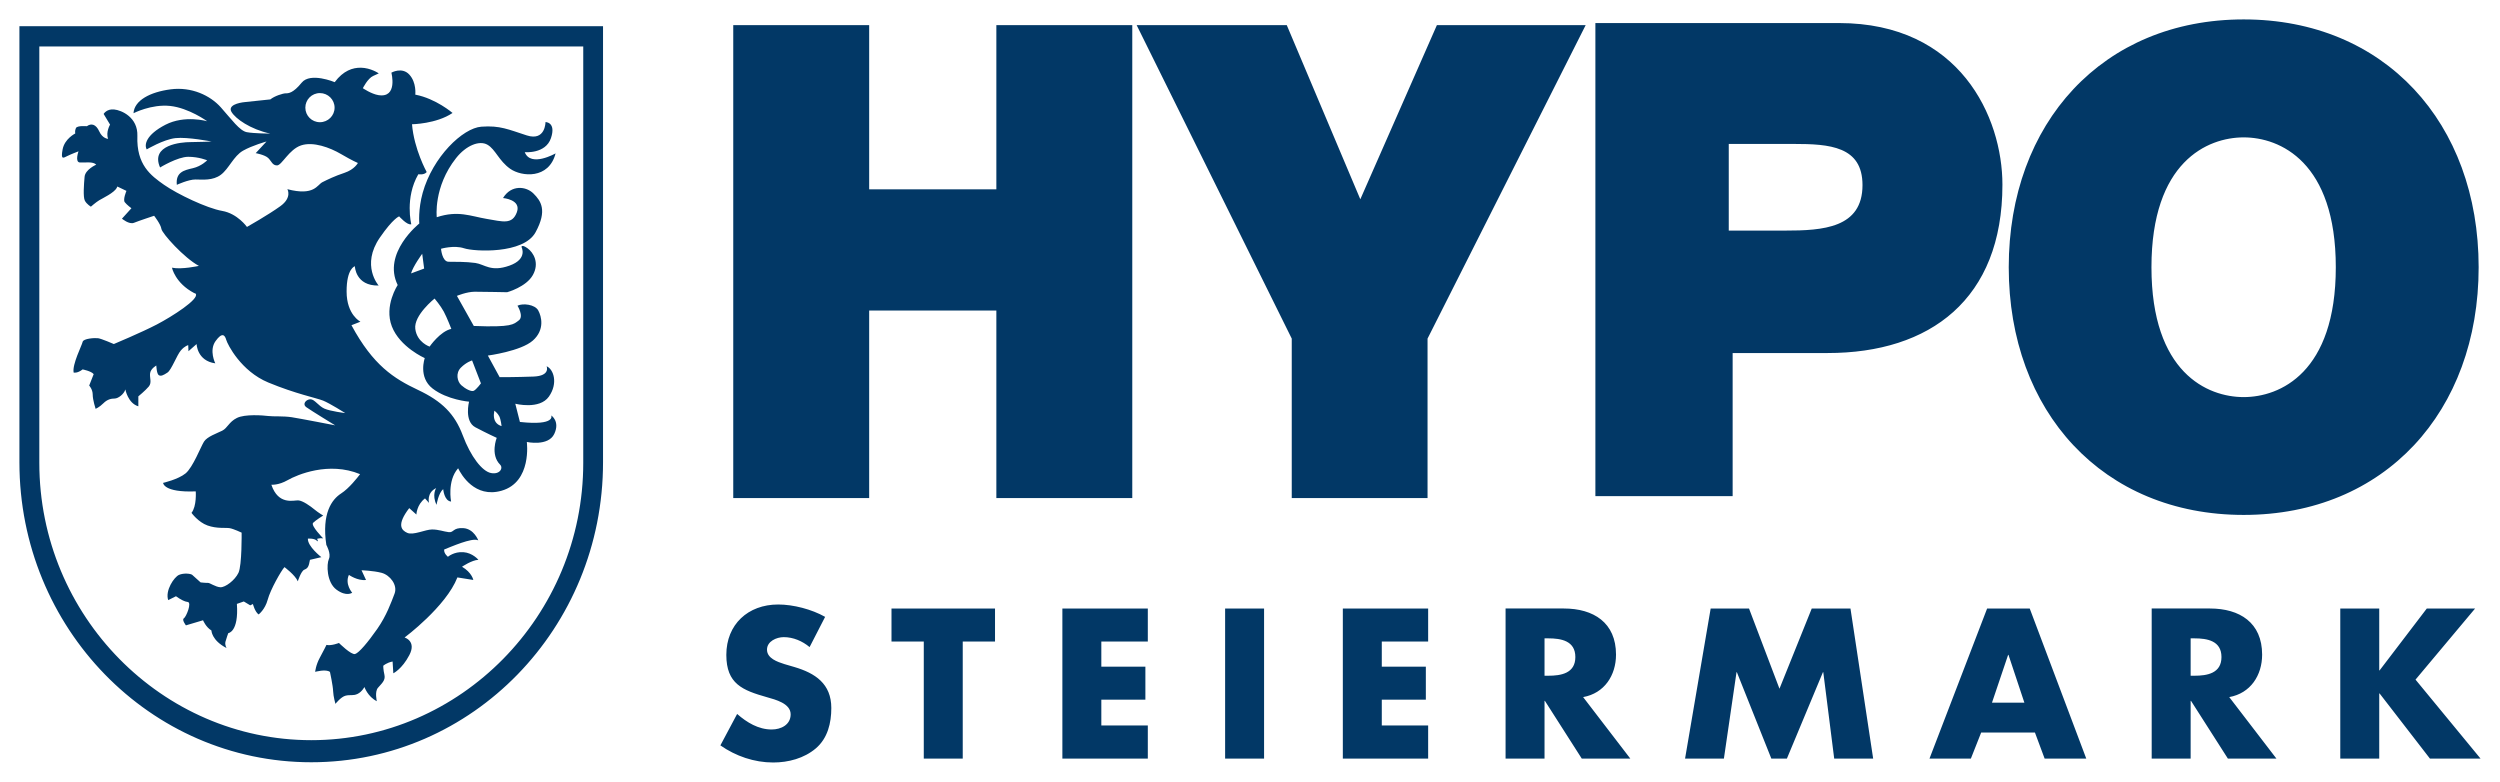 <svg xmlns:svg="http://www.w3.org/2000/svg" xmlns="http://www.w3.org/2000/svg" width="643.75" height="201.344" id="svg3311"><defs id="defs3313"></defs><g transform="translate(-28.125,-431.69)" id="layer1" style="fill:#023866;fill-opacity:1"><path d="m 605.875,436.69 c -36.271,0 -60.5,26.631 -60.5,63.812 0,37.187 24.229,63.781 60.5,63.781 36.276,0 60.5,-26.594 60.5,-63.781 0,-37.181 -24.224,-63.812 -60.5,-63.812 z m -166.938,0.938 0,121.812 35.344,0 0,-36.844 24.469,0 c 26.349,0 45,-13.831 45,-43.344 0,-17.397 -10.93,-41.625 -42.094,-41.625 l -62.719,0 z m -222,0.531 0,121.781 35,0 0,-48.281 32.75,0 0,48.281 35,0 0,-121.781 -35,0 0,42.281 -32.75,0 0,-42.281 -35,0 z m 103.875,0 39.938,80.719 0,41.062 34.969,0 0,-41.062 40.719,-80.719 -38.312,0 -19.719,44.844 -18.938,-44.844 -38.656,0 z m -287.687,0.281 0,112.312 c 0,42.655 33.651,77.219 75.156,77.219 41.5,0 75.125,-34.564 75.125,-77.219 l 0,-112.312 -150.281,0 z m 5.125,5.219 140.062,0 0,107.219 c 0,39.44 -31.66,71.406 -70.031,71.406 -38.377,0 -70.031,-31.967 -70.031,-71.406 l 0,-107.219 z m 82.781,5.469 c -2.048,-0.04 -4.503,0.737 -6.719,3.719 0,0 -6.259,-2.63 -8.5,0.125 -2.235,2.749 -3.436,2.75 -4.125,2.75 -0.689,0 -2.91,0.699 -3.937,1.562 0,0 -4.81,0.512 -6.531,0.688 -1.722,0.169 -4.502,0.841 -3.469,2.562 1.033,1.722 4.786,4.424 9.969,5.562 0,0 -4.248,-0.025 -6.062,-0.375 -1.815,-0.356 -3.908,-3.282 -6.656,-6.375 -2.755,-3.099 -7.572,-5.345 -12.906,-4.656 -5.334,0.689 -9.395,2.865 -9.594,6.156 0,0 4.617,-2.389 9.438,-1.875 4.815,0.519 9.531,3.938 9.531,3.938 0,0 -5.76,-1.673 -10.75,0.906 -4.984,2.579 -5.501,5.142 -4.812,6.344 0,0 4.307,-2.562 7.406,-2.906 3.093,-0.338 9.281,0.875 9.281,0.875 0,0 -3.265,0.156 -5.5,0.156 -2.235,0 -10.329,0.684 -7.75,6.531 0,0 4.501,-2.75 7.25,-2.75 2.755,0 4.875,0.906 4.875,0.906 0,0 -1.452,1.512 -3.688,2.031 -2.235,0.514 -4.463,1.007 -4.125,4.281 0,0 3.021,-1.393 4.812,-1.375 1.792,0.018 4.465,0.334 6.531,-1.219 2.06,-1.547 3.283,-4.81 5.688,-6.188 2.41,-1.371 6.062,-2.375 6.062,-2.375 l -2.781,3 c 0,0 2.392,0.423 3.25,1.281 0.864,0.864 1.048,1.875 2.25,1.875 1.208,0 3.089,-4.129 6.187,-5.156 3.093,-1.033 7.389,0.528 10.312,2.25 2.924,1.716 4.312,2.281 4.312,2.281 0,0 -0.858,1.668 -3.438,2.531 -2.585,0.864 -4.31,1.718 -5.688,2.406 -1.377,0.689 -2.075,3.622 -9.031,1.812 0,0 1.286,2.14 -1.812,4.375 -3.099,2.241 -8.594,5.344 -8.594,5.344 0,0 -2.424,-3.436 -6.375,-4.125 -3.957,-0.689 -11.526,-4.314 -14.969,-6.719 -3.437,-2.41 -7.138,-5.162 -6.875,-12.562 0.175,-4.815 -4.08,-6.663 -6,-6.844 -1.914,-0.193 -2.688,1.156 -2.688,1.156 l 1.656,2.75 c 0,0 -1.154,1.946 -0.5,3.656 0,0 -1.423,-0.015 -2.281,-1.906 -0.858,-1.897 -2.079,-2.149 -3.188,-1.344 0,0 -2.468,-0.22 -2.812,0.469 -0.344,0.689 -0.188,1.406 -0.188,1.406 0,0 -2.731,1.345 -3.25,4.094 -0.514,2.755 0.155,2.232 1.188,1.719 1.027,-0.514 2.906,-1.219 2.906,-1.219 0,0 -1.008,2.817 0.375,2.875 1.377,0.064 3.37,-0.313 4.188,0.562 0,0 -2.831,1.228 -3,3.125 -0.175,1.891 -0.41,5.191 0.062,6.125 0.473,0.934 1.562,1.562 1.562,1.562 0,0 1.298,-1.143 2.156,-1.656 0.858,-0.519 3.835,-1.904 4.5,-3.188 0.093,-0.177 0.109,-0.24 0.156,-0.344 l 2.344,1.125 c 0,0 -0.951,2.218 -0.438,2.906 0.519,0.689 1.719,1.562 1.719,1.562 l -2.438,2.688 c 0,0 1.868,1.57 3.094,1.062 1.226,-0.502 5.188,-1.812 5.188,-1.812 0,0 1.706,2.173 1.875,3.375 0.175,1.202 5.898,7.53 9.656,9.531 0,0 -4.411,0.994 -6.938,0.469 0,0 0.822,3.969 5.719,6.531 0.134,0.064 0.319,0.065 0.406,0.188 0.957,1.348 -6.074,5.84 -10.031,7.906 -3.957,2.06 -11.062,5.031 -11.062,5.031 0,0 -3.187,-1.389 -4.062,-1.5 -0.87,-0.117 -3.794,0.074 -3.969,0.938 -0.169,0.864 -2.744,5.846 -2.312,7.906 0,0 0.941,0.261 2.312,-0.812 0,0 2.243,0.431 2.844,1.219 l -1.156,2.938 c 0,0 0.906,0.966 0.906,2.344 0,1.371 0.75,3.656 0.75,3.656 0,0 0.967,-0.41 2,-1.438 1.033,-1.033 2.048,-1.219 2.906,-1.219 0.864,0 2.394,-1.095 2.75,-2.344 0,0 0.659,3.556 3.344,4.344 l 0,-2.562 c 0,0 1.824,-1.498 2.688,-2.531 0.858,-1.033 0.174,-2.235 0.344,-3.438 0.175,-1.202 1.594,-1.969 1.594,-1.969 0,0 0.082,2.113 0.625,2.469 0.537,0.362 1.217,0.032 2.25,-0.656 1.027,-0.689 2.405,-4.479 3.438,-5.688 1.033,-1.202 1.906,-1.375 1.906,-1.375 l 0.062,1.562 2.094,-1.844 c 0,0 0.109,4.327 4.812,4.969 0,0 -1.659,-3.308 0.062,-5.719 1.722,-2.404 2.412,-1.552 2.75,-0.344 0.344,1.202 3.794,8.076 10.844,11 7.056,2.924 12.372,3.968 14.094,4.656 1.722,0.689 5.719,3.219 5.719,3.219 0,0 -3.828,-0.468 -5.375,-1.156 -1.547,-0.689 -2.526,-2.412 -3.594,-2.406 -1.062,0.006 -2.233,1.205 -1.031,2.062 1.202,0.864 7.406,4.656 7.406,4.656 0,0 -8.952,-1.744 -11.188,-2.094 -2.235,-0.338 -4.654,-0.143 -6.031,-0.312 -1.371,-0.175 -6.028,-0.533 -8.094,0.5 -2.066,1.033 -2.41,2.593 -3.781,3.281 -1.377,0.689 -3.876,1.523 -4.688,2.812 -0.817,1.29 -2.859,6.641 -4.75,8.188 -1.897,1.552 -5.781,2.438 -5.781,2.438 0,0 0.049,2.52 8.406,2.188 0,0 0.284,3.815 -1.094,5.531 0,0 1.715,2.392 4.125,3.25 2.41,0.864 4.655,0.518 5.688,0.688 1.033,0.175 3.094,1.156 3.094,1.156 0,0 0.104,8.406 -0.812,10.344 -0.922,1.938 -3.407,3.777 -4.656,3.719 -1.243,-0.058 -2.738,-1.16 -3.188,-1.125 -0.449,0.035 -1.906,-0.125 -1.906,-0.125 0,0 -1.794,-1.611 -2.156,-1.937 -0.368,-0.327 -2.169,-0.531 -3.406,0 -1.243,0.531 -3.622,4.031 -2.781,6.5 l 2,-1 c 0,0 1.393,1.048 2.531,1.375 0.163,0.047 0.323,0.082 0.469,0.094 1.167,0.093 -0.368,3.857 -0.969,4.219 -0.595,0.362 0.531,1.813 0.531,1.813 l 4.406,-1.313 c 0,0 0.738,1.785 2.156,2.625 0,0 0.043,2.553 3.906,4.531 0,0 -0.503,-0.798 -0.281,-1.656 0.222,-0.87 0.719,-2.187 0.719,-2.187 0,0 2.726,-0.248 2.219,-7.531 l 1.781,-0.625 1.656,1 0.688,-0.344 c 0,0 0.506,2.016 1.469,2.687 0,0 1.655,-1.233 2.344,-3.812 0.689,-2.58 3.478,-7.482 4.312,-8.375 0,0 2.755,2.034 3.438,3.656 0,0 0.83,-2.656 1.688,-3 0.858,-0.344 1.134,-0.751 1.438,-2.531 l 2.938,-0.688 c 0,0 -3.609,-2.797 -3.469,-4.781 0,0 1.626,-0.113 2.25,0.5 0.624,0.613 0.125,-0.438 0.125,-0.438 0,0 0.722,-0.259 1.562,-0.125 0,0 -3.277,-3.306 -2.594,-4 0.689,-0.689 2.594,-1.875 2.594,-1.875 0,0 -1.217,-0.705 -2.25,-1.562 -1.033,-0.858 -3.032,-2.297 -4.188,-2.344 -1.161,-0.047 -5.115,1.297 -6.906,-4.031 0,0 1.814,0.19 4.219,-1.188 2.401,-1.372 10.555,-4.867 18.625,-1.531 -0.642,0.851 -2.826,3.654 -4.875,4.969 -2.41,1.547 -5.032,5.15 -3.812,13.25 0,0 1.287,2.265 0.656,3.625 -0.624,1.36 -0.611,6.015 1.969,7.906 2.579,1.891 4.031,0.781 4.031,0.781 0,0 -1.953,-2.213 -0.844,-4.594 0,0 2.224,1.575 4.406,1.312 l -1.156,-2.5 c 0,0 3.003,0.096 5.156,0.656 2.159,0.566 4.202,3.14 3.344,5.375 -0.858,2.235 -2.058,5.651 -4.469,9.094 -2.41,3.443 -4.684,6.14 -5.688,6.438 -1.004,0.292 -4.156,-2.844 -4.156,-2.844 0,0 -2.005,0.798 -3.219,0.5 0,0 -0.686,1.422 -1.719,3.312 -1.033,1.897 -1.188,3.625 -1.188,3.625 0,0 2.82,-0.792 3.812,0.031 0,0 0.772,3.566 0.812,4.937 0.047,1.371 0.594,3.281 0.594,3.281 0,0 1.437,-1.857 2.656,-2.125 1.22,-0.28 1.911,0.088 3.031,-0.438 1.126,-0.531 1.781,-1.781 1.781,-1.781 0,0 0.83,2.46 3.188,3.656 0,0 -0.577,-2.41 0.281,-3.438 0.864,-1.033 2.008,-1.889 1.688,-3.312 -0.327,-1.418 -0.312,-2.375 -0.312,-2.375 0,0 0.871,-0.814 2.406,-1.094 l 0.188,3.031 c 0,0 2.234,-1.069 4.125,-4.688 1.891,-3.607 -1.219,-4.531 -1.219,-4.531 0,0 10.664,-7.946 13.594,-15.469 l 4.094,0.656 c 0,0 -0.338,-1.895 -2.906,-3.406 0,0 2.561,-1.729 4.219,-1.781 0,0 -1.465,-1.794 -3.875,-1.969 -2.41,-0.169 -3.969,1.188 -3.969,1.188 0,0 -1.109,-0.842 -0.969,-1.875 0,0 2.891,-1.205 4.438,-1.719 1.552,-0.519 3.533,-1.086 4.344,-0.625 0,0 -1.089,-2.981 -3.844,-3.156 -2.755,-0.169 -2.404,1.206 -3.781,1.031 -1.371,-0.169 -2.565,-0.688 -4.281,-0.688 -1.722,0 -4.828,1.564 -6.375,0.875 -1.547,-0.689 -2.78,-2.086 0.5,-6.375 l 1.844,1.656 c 0,0 0.077,-2.546 2.219,-4.156 l 1.031,1.156 c 0,0 -0.695,-2.593 1.844,-3.812 0,0 -1.161,1.739 0.094,4.312 0,0 0.482,-3.051 1.719,-4.031 0,0 0.245,3.036 2.031,3.188 0,0 -1.04,-5.279 1.75,-8.5 0.025,-0.029 0.039,-0.035 0.062,-0.062 0.81,1.653 4.297,7.719 11.156,5.781 7.914,-2.235 6.531,-12.562 6.531,-12.562 0,0 5.516,1.2 7.062,-2.062 1.552,-3.268 -0.781,-4.781 -0.781,-4.781 0,0 1.328,2.715 -8.062,1.688 l -1.188,-4.688 c 0,0 6.246,1.594 8.656,-1.844 2.41,-3.443 1.221,-7.03 -0.594,-7.812 0,0 1.095,2.481 -3.375,2.656 -4.47,0.169 -8.719,0.156 -8.719,0.156 l -3.031,-5.562 c 0,0 8.501,-1.126 11.594,-3.875 3.099,-2.755 2.233,-6.203 1.375,-7.75 -0.858,-1.552 -3.966,-1.907 -5.344,-1.219 0,0 1.715,2.748 0.344,3.781 -1.377,1.027 -1.69,1.829 -11.594,1.438 l -4.344,-7.75 c 0,0 2.528,-1.062 4.594,-1.062 2.06,0 8.344,0.125 8.344,0.125 0,0 4.909,-1.339 6.625,-4.438 1.722,-3.093 0.177,-5.754 -1.375,-6.875 -1.547,-1.109 -1.562,-0.344 -1.562,-0.344 0,0 1.721,3.091 -3.094,4.812 -4.821,1.716 -6.371,-0.343 -8.781,-0.688 -2.404,-0.344 -5.243,-0.289 -6.906,-0.312 -1.669,-0.029 -1.938,-3.344 -1.938,-3.344 0,0 3.364,-0.983 5.938,-0.125 2.585,0.864 15.313,1.553 18.406,-4.125 3.099,-5.673 1.36,-8.078 -0.531,-9.969 -1.891,-1.897 -5.731,-2.334 -7.844,1.156 0,0 4.765,0.388 3.562,3.656 -1.208,3.268 -3.624,2.407 -7.75,1.719 -4.132,-0.689 -7.354,-2.258 -12.875,-0.438 0,0 -0.92,-7.76 4.969,-15.219 2.579,-3.268 6.028,-4.646 8.094,-3.438 2.066,1.202 2.92,4.122 5.844,6.188 2.924,2.06 9.966,2.743 11.688,-3.969 0,0 -6.397,3.668 -7.938,-0.312 0,0 5.373,0.507 6.75,-3.625 1.377,-4.126 -1.406,-4.125 -1.406,-4.125 0,0 0.008,4.99 -4.812,3.438 -4.815,-1.547 -6.873,-2.594 -11.688,-2.25 -4.815,0.344 -12.54,7.787 -15.125,17.031 -1.202,4.301 -0.875,7.906 -0.875,7.906 0,0 -9.595,7.603 -5.562,15.844 0,0 -3.56,5.322 -1.5,10.656 2.066,5.334 8.469,8.156 8.469,8.156 0,0 -1.75,4.92 2.031,7.844 3.788,2.924 9.375,3.375 9.375,3.375 0,0 -1.293,5.047 1.625,6.594 2.93,1.552 5.5,2.719 5.5,2.719 0,0 -1.728,4.303 0.875,6.906 0.858,0.864 -0.05,2.594 -2.344,2.156 -2.282,-0.432 -5.221,-4.215 -7.281,-9.719 -2.066,-5.503 -5.339,-8.764 -11.531,-11.688 -6.192,-2.924 -11.546,-6.309 -17.125,-16.656 l 2.312,-0.906 c 0,0 -3.551,-1.762 -3.562,-7.75 -0.018,-5.982 2.125,-6.531 2.125,-6.531 0,0 0.137,5.109 6.125,4.969 0,0 -4.619,-5.195 0.312,-12.344 3.437,-4.99 4.969,-5.469 4.969,-5.469 0,0 2.092,2.376 3.125,2.031 0,0 -1.707,-6.806 1.812,-12.875 0,0 1.468,0.272 2.156,-0.562 0,0 -3.262,-5.887 -3.781,-12.312 0,0 6.253,-0.076 10.438,-2.906 0,0 -4.271,-3.697 -9.594,-4.719 0,0 0.365,-3.09 -1.531,-5.156 -1.891,-2.066 -4.625,-0.5 -4.625,-0.5 0,0 1.728,6.604 -3.344,5.781 -1.85,-0.303 -4,-1.781 -4,-1.781 0,0 1.238,-2.52 2.656,-3.156 l 1.438,-0.656 c 0,0 -1.991,-1.417 -4.625,-1.469 z m -10.531,6.531 c 2.078,0 3.781,1.678 3.781,3.75 0,2.078 -1.704,3.75 -3.781,3.75 -2.078,0 -3.75,-1.672 -3.75,-3.75 0,-2.072 1.672,-3.75 3.75,-3.75 z m 495.375,11.406 c 9.361,0 23.719,6.318 23.719,33.438 0,27.126 -14.358,33.438 -23.719,33.438 -9.361,0 -23.75,-6.312 -23.75,-33.438 0,-27.12 14.389,-33.438 23.75,-33.438 z m -132.594,1.688 16.719,0 c 9.209,0 17.719,0.585 17.719,10.594 0,11.083 -10.215,11.719 -19.938,11.719 l -14.5,0 0,-22.312 z m -336.438,28.281 0.5,3.812 -3.375,1.25 c 0.514,-1.85 2.875,-5.062 2.875,-5.062 z m 3.188,11.531 c 0,0 1.552,1.834 2.375,3.375 0.823,1.541 1.938,4.438 1.938,4.438 -2.883,0.619 -5.594,4.562 -5.594,4.562 0,0 -3.25,-1.067 -3.688,-4.562 -0.438,-3.496 4.969,-7.812 4.969,-7.812 z m 9.656,15.938 2.281,5.906 c 0,0 -1.196,1.597 -1.844,1.906 -0.654,0.309 -2.192,-0.515 -3.219,-1.438 -1.027,-0.928 -1.529,-3.096 -0.094,-4.531 1.441,-1.441 2.875,-1.844 2.875,-1.844 z m 5.75,12.938 c 0,0 0.836,0.615 1.25,1.438 0.414,0.823 0.594,2.531 0.594,2.531 0,0 -1.211,-0.274 -1.719,-1.406 -0.519,-1.132 -0.125,-2.562 -0.125,-2.562 z m 73.062,49.906 c -7.744,0 -13.344,5.125 -13.344,12.969 0,7.482 4.16,9.115 10.469,10.906 2.153,0.619 6.094,1.587 6.094,4.406 0,2.72 -2.517,3.906 -4.875,3.906 -3.432,0 -6.391,-1.8 -8.906,-4 l -4.312,8.094 c 3.945,2.766 8.727,4.406 13.594,4.406 3.898,0 7.946,-1.063 10.969,-3.625 3.076,-2.614 4,-6.56 4,-10.406 0,-6.25 -4.15,-8.975 -9.531,-10.562 l -2.562,-0.75 c -1.745,-0.56 -4.469,-1.46 -4.469,-3.719 0,-2.154 2.462,-3.219 4.312,-3.219 2.457,0 4.812,1.022 6.656,2.562 l 4,-7.781 c -3.437,-1.949 -8.201,-3.187 -12.094,-3.187 z m 29.188,1.031 0,8.5 8.312,0 0,30.156 10.031,0 0,-30.156 8.312,0 0,-8.5 -26.656,0 z m 44,0 0,38.656 22,0 0,-8.531 -11.969,0 0,-6.656 11.344,0 0,-8.5 -11.344,0 0,-6.469 11.969,0 0,-8.5 -22,0 z m 41.906,0 0,38.656 10.031,0 0,-38.656 -10.031,0 z m 30.312,0 0,38.656 21.969,0 0,-8.531 -11.938,0 0,-6.656 11.344,0 0,-8.5 -11.344,0 0,-6.469 11.938,0 0,-8.5 -21.969,0 z m 41.906,0 0,38.656 10.031,0 0,-14.875 0.094,0 9.5,14.875 12.5,0 -12.156,-15.844 c 5.48,-0.975 8.469,-5.603 8.469,-10.938 0,-8.246 -5.798,-11.875 -13.438,-11.875 l -15,0 z m 52.812,0 -6.594,38.656 10,0 3.25,-22.25 0.094,0 8.875,22.25 4,0 9.281,-22.25 0.094,0 2.812,22.25 10.031,0 -5.844,-38.656 -9.969,0 -8.312,20.656 -7.844,-20.656 -9.875,0 z m 71.188,0 -14.844,38.656 10.656,0 2.656,-6.719 13.844,0 2.5,6.719 10.719,0 -14.562,-38.656 -10.969,0 z m 42.375,0 0,38.656 10.031,0 0,-14.875 0.094,0 9.5,14.875 12.5,0 -12.156,-15.844 c 5.48,-0.975 8.469,-5.603 8.469,-10.938 0,-8.246 -5.798,-11.875 -13.438,-11.875 l -15,0 z m 48.562,0 0,38.656 10.031,0 0,-16.781 0.094,0 12.969,16.781 13.031,0 -16.75,-20.344 15.344,-18.312 -12.438,0 -12.156,15.938 -0.094,0 0,-15.938 -10.031,0 z m -204.906,7.688 0.969,0 c 3.28,0 6.969,0.611 6.969,4.812 0,4.202 -3.689,4.812 -6.969,4.812 l -0.969,0 0,-9.625 z m 166.375,0 0.969,0 c 3.28,0 6.969,0.611 6.969,4.812 0,4.202 -3.689,4.812 -6.969,4.812 l -0.969,0 0,-9.625 z m -47,4.25 0.094,0 4.094,12.312 -8.344,0 4.156,-12.312 z" id="path16" style="fill:#023866;fill-opacity:1;fill-rule:nonzero;stroke:none"></path></g></svg>